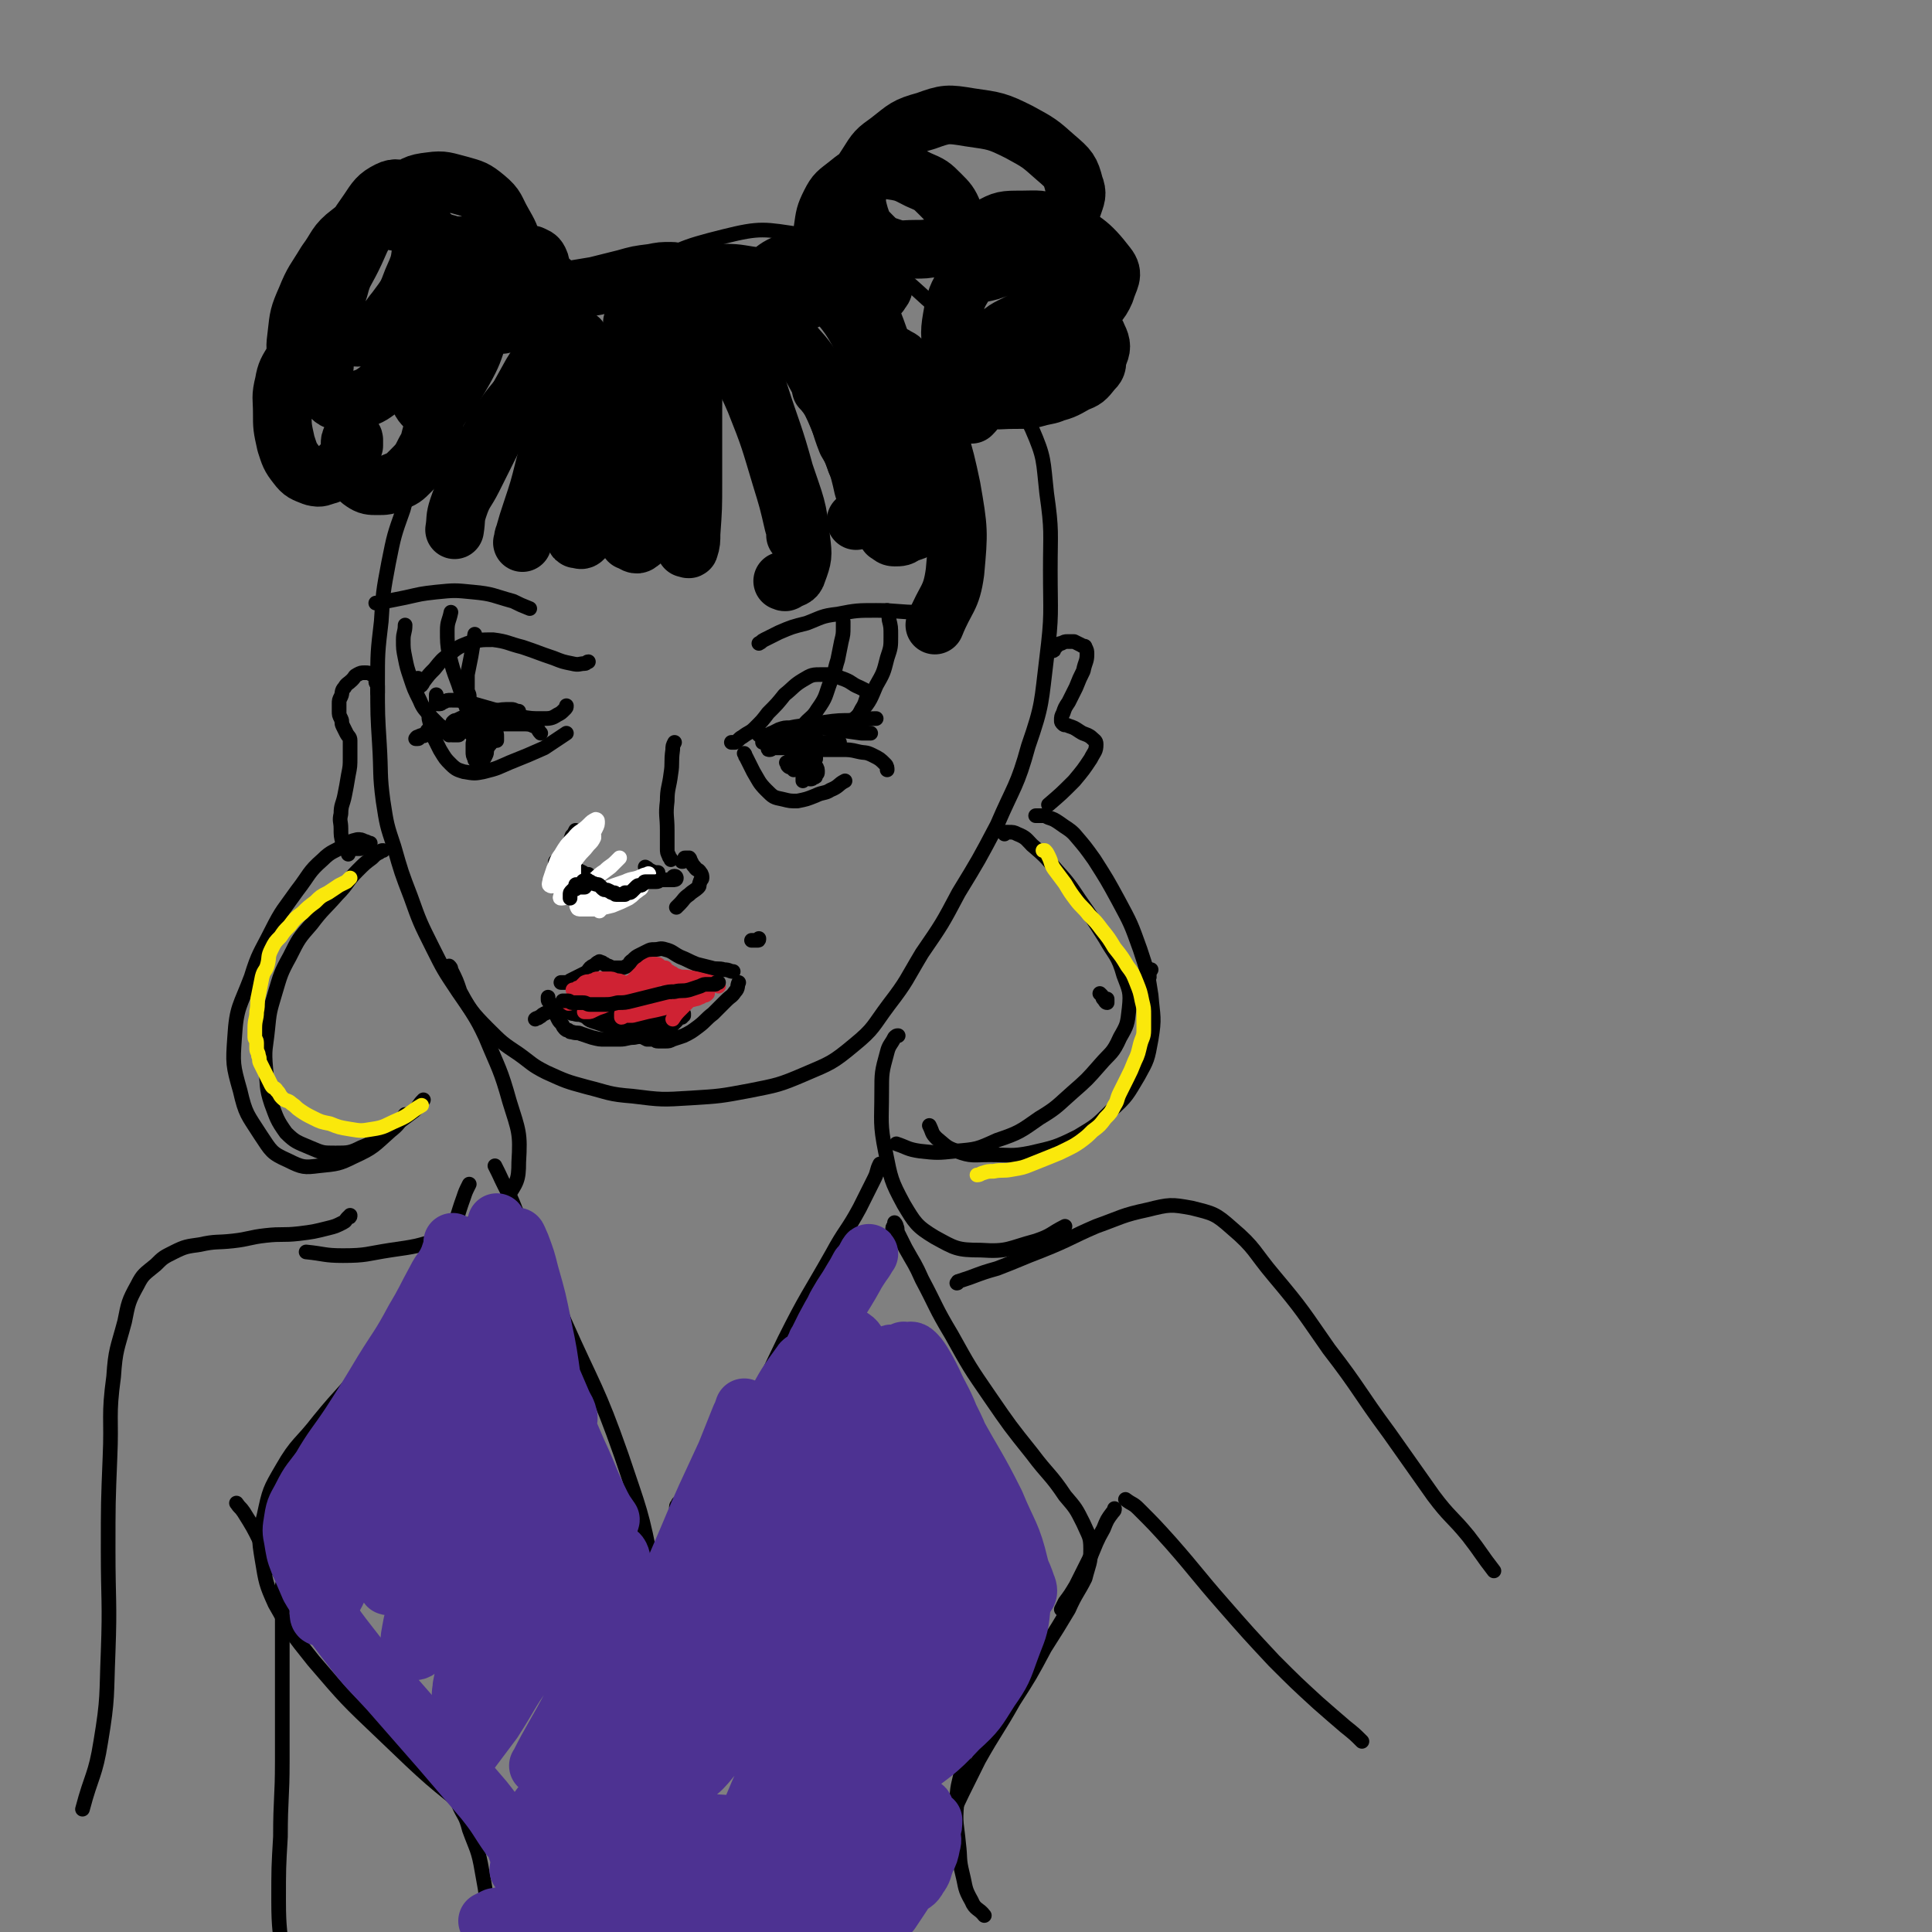 <svg viewBox='0 0 1054 1054' version='1.1' xmlns='http://www.w3.org/2000/svg' xmlns:xlink='http://www.w3.org/1999/xlink'><rect x="0" y="0" width="1054" height="1054" fill="#808080" stroke="none"/><g fill='none' stroke='rgb(0,0,0)' stroke-width='8' stroke-linecap='round' stroke-linejoin='round'><path d='M600,542c0,0 0,0 0,0 1,1 1,1 1,1 1,1 0,1 1,2 1,1 1,2 2,2 0,0 0,-1 0,-1 0,-1 0,-1 0,-1 '/><path d='M627,533c0,0 0,0 0,0 -1,0 -1,0 -1,0 -1,0 -1,1 -1,1 0,0 0,-1 1,-1 1,-1 1,0 1,-1 0,-1 0,-1 0,-1 0,-1 0,-1 0,-2 0,0 0,0 0,0 0,-1 -1,0 -1,0 0,0 1,0 2,0 '/><path d='M305,174c0,0 0,0 0,0 -1,0 -1,0 -2,0 -4,0 -4,0 -7,1 -8,3 -8,2 -15,6 -7,5 -7,5 -13,11 -7,7 -7,7 -13,14 -7,9 -7,9 -12,18 -7,13 -8,12 -13,25 -6,14 -6,14 -10,29 -5,14 -5,14 -8,29 -3,16 -3,16 -4,32 -2,17 -2,17 -2,34 0,17 0,17 1,33 1,16 0,16 2,31 2,13 2,13 6,25 4,14 4,14 9,27 5,14 5,14 12,28 6,12 6,12 14,24 7,10 7,11 16,20 8,8 8,8 17,14 7,5 7,6 15,10 11,5 11,5 22,8 12,3 12,4 25,5 16,2 16,2 32,1 16,-1 16,-1 32,-4 15,-3 16,-3 30,-9 14,-6 15,-6 27,-16 11,-9 10,-10 19,-22 10,-13 9,-13 18,-28 11,-16 11,-16 20,-33 11,-18 11,-18 21,-37 9,-21 11,-21 17,-43 8,-23 7,-24 10,-48 3,-24 2,-24 2,-48 0,-21 1,-21 -2,-42 -2,-18 -1,-19 -8,-35 -8,-17 -9,-17 -21,-32 -14,-18 -14,-19 -31,-34 -17,-15 -16,-16 -36,-27 -17,-9 -18,-10 -38,-13 -20,-3 -22,-4 -42,1 -24,6 -25,7 -47,20 -29,17 -30,17 -54,40 -22,22 -24,22 -40,49 -12,22 -8,25 -15,49 '/><path d='M245,527c0,0 0,0 0,0 1,1 1,1 1,2 3,6 3,6 5,12 7,13 8,12 14,25 7,17 8,17 13,35 5,16 6,17 5,33 0,10 -1,11 -7,20 -6,7 -7,6 -15,11 -10,6 -10,7 -21,11 -13,4 -13,4 -27,6 -13,2 -13,3 -26,3 -10,0 -10,-1 -20,-2 '/><path d='M490,565c0,0 0,0 0,0 -1,0 -1,0 -2,1 -2,4 -3,4 -4,8 -3,11 -3,11 -3,22 0,16 -1,17 2,32 3,15 3,16 10,29 6,10 7,12 17,18 11,6 12,7 25,7 15,1 15,-1 30,-5 9,-3 8,-4 16,-8 '/><path d='M228,370c0,0 0,0 0,0 0,1 -1,0 -1,1 0,1 0,1 0,2 0,1 0,1 0,2 0,0 1,0 1,0 2,-1 2,-1 3,-3 3,-4 3,-4 6,-7 4,-5 4,-5 8,-8 5,-4 5,-4 10,-6 7,-2 7,-2 14,-2 8,1 8,2 16,4 9,3 8,3 17,6 5,2 5,2 10,3 4,1 4,0 7,0 1,0 1,-1 2,-1 '/><path d='M238,379c0,0 0,0 0,0 0,1 0,1 0,2 0,1 0,1 0,2 0,1 0,1 1,1 0,0 1,0 1,0 1,0 1,-1 2,-1 2,-1 2,-1 4,-1 5,0 5,0 9,1 7,2 7,2 14,4 8,2 8,3 15,4 6,1 6,1 12,1 4,0 5,0 8,-2 2,-1 2,-1 4,-3 1,-1 1,-1 1,-2 '/><path d='M234,389c0,0 0,0 0,0 0,2 0,2 0,3 1,4 1,4 2,9 2,4 2,4 4,8 3,5 3,5 6,8 3,3 4,3 7,4 6,1 6,1 11,0 8,-2 7,-2 14,-5 10,-4 10,-4 19,-8 6,-4 6,-4 12,-8 '/><path d='M266,401c0,0 0,0 0,0 1,1 1,0 1,1 1,1 0,2 1,2 1,1 1,0 2,0 1,0 1,0 1,0 0,-1 0,-1 0,-2 0,-2 0,-2 -1,-3 0,-1 0,-1 -1,-2 -1,-1 -1,-2 -3,-2 -1,0 -1,0 -2,1 -2,3 -1,3 -2,6 -1,4 0,4 -1,7 0,2 -1,2 -1,4 '/><path d='M245,401c0,0 0,0 0,0 0,-1 0,-1 0,-1 -1,-1 -1,-1 -2,-2 -2,-2 -2,-1 -4,-3 -2,-2 -2,-2 -4,-4 -3,-4 -4,-4 -6,-9 -3,-6 -3,-6 -5,-12 -2,-6 -2,-6 -3,-11 -1,-5 -1,-5 -1,-10 0,-4 1,-4 1,-8 '/><path d='M258,392c0,0 0,0 0,0 0,-1 0,-1 -1,-2 -1,-2 -2,-2 -3,-5 -2,-6 -2,-6 -4,-12 -3,-8 -3,-8 -5,-16 -1,-6 -1,-7 -1,-13 0,-5 1,-5 2,-10 '/><path d='M256,382c0,0 0,0 0,0 0,-1 0,-1 0,-2 0,-2 -1,-2 -1,-4 0,-4 0,-4 0,-8 1,-5 1,-5 2,-10 1,-6 1,-6 2,-12 '/><path d='M399,405c0,0 0,0 0,0 1,0 1,0 2,0 2,-1 2,-2 4,-3 4,-3 4,-2 7,-5 4,-4 4,-4 7,-8 5,-5 5,-5 9,-10 5,-4 5,-5 10,-8 5,-3 5,-3 11,-3 5,0 5,0 10,2 6,2 5,3 10,5 2,1 2,1 4,2 '/><path d='M414,401c0,0 0,0 0,0 1,0 1,0 2,0 1,0 1,0 2,0 1,0 1,0 1,0 1,0 1,-1 2,-1 2,-1 2,-1 4,-2 3,-1 3,-1 6,-1 5,-1 5,-1 10,-1 7,0 7,1 14,2 8,1 8,1 15,2 3,0 3,0 5,0 '/><path d='M406,411c0,0 0,0 0,0 1,1 0,1 1,2 2,4 2,4 4,8 3,5 3,6 7,10 4,4 4,4 9,5 4,1 4,1 8,1 5,-1 5,-1 10,-3 4,-2 5,-1 8,-3 5,-2 4,-3 8,-5 '/><path d='M442,396c0,0 0,0 0,0 0,1 0,1 0,2 0,2 1,2 1,3 0,3 0,3 0,6 0,3 0,3 1,5 0,1 1,2 1,2 0,0 0,-1 0,-3 0,-1 0,-1 0,-3 0,-3 0,-3 0,-5 0,-2 0,-3 -1,-3 -1,0 -2,0 -2,1 -1,2 -1,2 -1,4 -1,4 -1,4 -2,8 -1,4 -1,4 -1,8 0,3 0,5 0,5 0,0 0,-2 1,-4 1,-4 1,-4 2,-7 '/><path d='M430,402c0,0 0,0 0,0 2,-1 2,0 3,-1 3,-2 3,-2 5,-5 4,-5 5,-4 8,-9 5,-7 4,-7 7,-15 3,-6 2,-6 4,-12 1,-5 1,-5 2,-10 1,-4 1,-4 1,-8 0,-2 0,-2 0,-3 '/><path d='M457,398c0,0 0,0 0,0 1,0 0,-1 1,-1 2,-1 2,-1 4,-2 4,-3 5,-3 8,-7 5,-6 5,-7 8,-14 4,-7 4,-7 6,-15 2,-6 2,-6 2,-12 0,-5 0,-5 -1,-9 0,-3 -1,-3 -1,-5 '/><path d='M464,395c0,0 0,0 0,0 1,0 1,0 1,-1 3,-3 3,-3 5,-7 2,-3 2,-4 3,-7 '/><path d='M205,329c0,0 0,0 0,0 1,0 1,0 2,0 2,0 2,-1 4,-1 5,-1 5,-1 10,-2 9,-2 8,-2 17,-3 10,-1 10,-1 20,0 11,1 11,2 22,5 4,2 4,2 9,4 '/><path d='M414,351c0,0 0,0 0,0 2,-1 1,-1 3,-2 4,-2 4,-2 8,-4 7,-3 7,-3 15,-5 8,-3 8,-4 17,-5 10,-2 11,-2 21,-2 12,0 12,1 24,1 '/><path d='M257,395c0,0 0,0 0,0 0,1 0,1 0,1 0,1 0,1 0,2 0,1 0,1 0,2 0,1 1,1 1,2 1,1 0,1 1,2 0,0 1,0 1,0 1,0 1,1 1,1 0,0 0,-1 0,-1 0,-1 0,-1 0,-1 0,-1 0,-1 0,-1 0,0 -1,0 -1,0 -1,0 -1,1 -1,1 -1,2 -1,2 -1,3 0,2 0,2 0,4 0,2 0,2 1,4 0,1 0,1 1,1 1,1 1,2 2,2 0,0 0,-1 1,-2 1,-1 1,-1 2,-3 1,-2 0,-2 1,-4 1,-2 1,-1 2,-3 0,-1 0,-1 0,-2 0,-1 -1,-1 -1,-1 -1,0 -1,0 -1,-1 -1,0 0,-1 -1,-1 -1,-1 -1,-1 -2,-1 -1,0 -2,0 -3,0 -2,0 -2,0 -3,0 -2,0 -2,0 -3,0 -2,0 -2,0 -3,1 -1,0 0,1 -1,1 -1,0 -1,0 -2,0 -1,0 -1,0 -1,0 0,0 0,-1 0,-1 0,-1 0,-1 1,-1 1,-1 2,-1 3,-1 2,-1 2,-1 5,-1 4,-1 4,-1 8,-1 6,-1 6,-1 11,-1 5,0 5,0 10,0 3,0 4,0 6,1 3,1 2,2 4,4 '/><path d='M429,416c0,0 0,0 0,0 1,1 0,1 1,2 1,1 1,0 2,1 1,0 1,1 1,1 1,0 0,-1 1,-1 1,-1 1,0 2,-1 2,-1 2,-1 3,-3 1,-2 1,-2 2,-3 1,-2 1,-2 1,-3 0,-1 0,-2 0,-2 0,0 -1,0 -1,1 -1,1 -1,1 -1,2 -1,2 0,2 -1,3 0,1 -1,0 -1,1 0,1 0,2 0,2 0,0 0,-1 0,-2 '/><path d='M416,405c0,0 0,0 0,0 1,0 1,-1 2,-1 3,-1 3,-1 6,-2 6,-2 6,-2 11,-4 7,-2 7,-3 15,-4 7,-1 8,-1 16,-1 6,0 6,-1 12,-1 '/><path d='M306,536c0,0 0,0 0,0 1,0 1,0 2,0 2,0 2,0 3,-1 2,-1 2,-1 4,-2 2,-1 2,-1 4,-2 2,-1 2,-2 3,-3 1,-1 2,-1 3,-2 1,-1 1,-1 2,-1 0,-1 0,0 1,0 1,0 1,1 2,1 1,1 1,1 2,1 2,1 2,1 3,1 2,0 2,0 3,0 2,0 2,0 4,-1 2,-1 1,-2 3,-3 2,-2 2,-2 4,-3 2,-1 2,-1 4,-2 2,-1 2,-1 4,-1 3,0 3,-1 6,0 4,1 4,2 8,4 5,2 4,2 9,4 4,1 4,1 8,2 3,1 4,0 7,1 3,0 3,1 5,1 0,0 0,0 0,0 '/><path d='M292,556c0,0 0,0 0,0 1,-1 1,0 2,-1 2,-1 1,-1 3,-2 2,-1 3,-1 5,-1 5,0 5,0 10,0 8,1 8,2 15,2 9,1 9,1 18,0 7,-1 7,-2 14,-4 7,-2 7,-2 12,-5 5,-2 4,-3 8,-5 '/><path d='M310,546c0,0 0,0 0,0 0,1 0,1 -1,1 -1,1 -1,1 -1,1 -1,1 -1,1 -1,1 -1,1 -1,0 -1,1 -1,1 -1,1 -1,1 0,1 1,1 2,1 1,0 1,0 2,0 2,0 2,1 4,1 3,1 3,0 5,1 3,1 2,2 5,3 3,1 3,1 6,2 4,1 4,1 7,2 4,1 4,1 7,2 3,1 3,1 6,2 2,1 2,1 4,2 1,0 2,0 3,0 2,0 1,1 3,1 2,0 2,0 4,0 2,0 2,0 4,-1 3,-1 3,-1 6,-2 4,-2 4,-2 8,-5 4,-3 4,-4 8,-7 4,-4 4,-4 7,-7 3,-3 3,-2 5,-5 2,-2 1,-3 2,-5 '/><path d='M299,544c0,0 0,0 0,0 0,1 0,1 0,1 0,1 0,1 1,2 1,2 1,1 2,3 1,2 1,3 2,5 1,2 1,2 2,3 1,1 1,2 2,3 1,1 1,1 2,1 1,1 1,1 2,1 3,1 3,0 5,1 3,1 3,1 6,2 4,1 4,1 7,1 4,0 4,0 8,0 4,0 4,-1 8,-1 4,-1 4,0 8,-1 3,-1 3,-1 6,-2 3,-1 3,-1 5,-2 1,-1 1,-1 2,-2 1,-1 1,-1 2,-2 1,-1 0,-1 1,-2 0,0 1,0 2,0 0,0 0,-1 0,-1 0,0 1,0 1,0 0,0 0,-1 0,-1 '/><path d='M307,552c0,0 0,0 0,0 0,0 -1,0 -1,0 -1,-1 -2,-1 -1,-1 0,-1 1,0 2,0 3,1 3,0 5,1 5,1 5,2 10,3 7,2 7,2 14,3 7,1 7,1 14,0 7,-1 6,-2 12,-4 4,-2 5,-2 8,-4 2,-1 2,-2 4,-3 '/><path d='M303,470c0,0 0,0 0,0 1,0 1,0 1,0 1,0 1,0 2,1 2,1 2,1 4,2 2,1 2,0 4,1 2,1 2,1 4,2 1,1 2,1 3,1 '/><path d='M368,405c0,0 0,0 0,0 -1,2 -1,2 -1,4 -1,7 0,7 -1,13 -1,8 -2,8 -2,15 -1,8 0,8 0,16 0,5 0,5 0,10 0,2 0,2 1,4 0,1 1,1 1,2 '/><path d='M306,484c0,0 0,0 0,0 1,0 1,0 1,0 1,0 1,0 1,-1 1,0 0,-1 1,-1 1,0 1,1 2,1 2,1 2,0 4,1 3,1 3,1 5,2 4,1 4,1 7,1 3,1 3,1 6,1 3,0 3,-1 5,-2 2,-1 2,0 3,-1 2,-1 2,-1 3,-2 '/><path d='M314,453c0,0 0,0 0,0 -1,2 -1,2 -2,3 -1,3 -1,3 -2,6 -1,4 -1,4 -2,8 -1,4 -1,4 -1,7 0,3 0,4 1,6 2,3 3,3 5,5 '/></g>
<g fill='none' stroke='rgb(207,34,51)' stroke-width='8' stroke-linecap='round' stroke-linejoin='round'><path d='M322,545c0,0 0,0 0,0 1,1 0,1 1,1 2,0 2,-1 4,-1 1,0 1,0 2,0 2,0 2,0 4,0 2,0 2,0 3,0 1,0 1,0 2,0 1,0 1,0 1,0 0,0 0,1 -1,1 -2,1 -2,0 -4,1 -3,1 -3,1 -5,2 -3,1 -3,1 -5,2 -2,1 -2,1 -3,1 -1,0 -1,0 -1,0 -1,0 -2,0 -1,0 0,-1 0,-1 1,-2 1,-1 2,0 3,-1 2,-1 1,-1 3,-2 2,-1 2,-1 4,-2 2,-1 2,-1 3,-1 1,0 1,0 1,0 1,0 2,0 2,0 -1,0 -1,-1 -2,-1 -2,0 -2,1 -3,1 -2,1 -2,1 -5,1 -2,0 -2,0 -4,0 -1,0 -1,1 -2,1 0,0 -1,0 -1,0 0,0 0,-1 1,-1 1,-1 2,-1 3,-1 3,-1 3,-1 6,-2 4,-1 4,-1 8,-3 3,-1 3,-2 6,-3 1,0 3,0 3,0 0,1 -2,1 -4,2 -3,1 -3,1 -6,2 -4,1 -4,1 -8,2 -4,1 -4,1 -7,2 -2,1 -2,1 -4,1 -2,0 -2,0 -3,0 -1,0 -1,1 -2,1 0,0 -1,0 -1,0 -1,0 -2,1 -1,1 0,1 1,0 2,0 1,0 1,0 2,-1 2,-1 2,-1 3,-2 2,-1 2,-1 3,-2 2,-1 1,-2 3,-3 1,-1 2,-1 3,-1 2,-1 1,-1 3,-1 1,0 2,0 3,0 3,1 3,1 5,2 3,1 3,2 6,3 2,1 2,1 4,2 2,1 1,1 3,2 1,1 1,1 2,1 1,0 2,0 1,0 0,0 -1,0 -3,0 -3,0 -3,-1 -6,-1 -3,0 -3,-1 -7,-1 -4,-1 -4,0 -8,-1 -3,0 -3,0 -5,-1 -2,0 -2,0 -4,-1 -2,0 -2,-1 -3,-1 -1,0 -1,0 -1,0 -1,0 -1,-1 -2,-1 0,0 0,0 -1,0 0,0 -1,0 0,0 0,0 1,0 2,-1 1,0 1,0 2,-1 1,-1 1,-1 2,-2 2,-1 2,0 4,-1 2,0 1,-1 3,-1 1,0 1,0 3,0 1,0 1,0 3,0 2,0 2,0 4,1 2,0 2,0 4,1 2,1 2,1 4,2 3,1 3,1 5,2 2,1 2,2 4,3 2,1 2,1 4,2 2,1 2,1 3,1 1,0 1,0 2,0 0,0 0,1 0,1 0,1 0,1 -1,1 -2,1 -2,0 -4,1 -3,1 -3,1 -6,2 -3,1 -3,1 -6,1 -2,0 -2,0 -4,0 -1,0 -1,0 -2,1 0,1 0,1 0,2 1,0 1,-1 2,-1 2,0 2,0 4,0 4,-1 4,-1 8,-2 5,-1 5,-1 9,-2 4,-1 4,0 7,-2 3,-1 3,-2 6,-4 2,-2 3,-1 5,-3 1,-1 1,-1 2,-2 1,-1 1,-1 1,-1 0,-1 -1,-1 -2,-1 -2,-1 -2,0 -4,-1 -2,0 -2,-1 -4,-1 -2,0 -2,0 -4,0 -1,0 -1,0 -3,0 -1,0 -1,0 -2,0 0,0 0,-1 0,-1 1,-1 1,-1 2,-1 2,0 2,0 5,0 4,0 4,0 9,1 4,1 4,1 8,2 2,1 2,1 4,2 '/><path d='M354,545c0,0 0,0 0,0 0,0 -1,0 -1,0 0,0 0,-1 0,-1 0,-1 0,-1 0,-1 0,-1 1,0 1,-1 0,0 0,-1 0,-1 0,0 -1,0 -1,0 -1,0 -1,0 -2,0 -1,0 -1,0 -2,1 -2,1 -1,2 -3,3 -1,1 -2,0 -3,1 -1,0 -2,1 -1,2 0,0 1,0 1,-1 2,-1 2,-2 3,-3 2,-2 2,-2 4,-4 2,-2 3,-1 5,-3 3,-2 2,-2 5,-4 1,-1 1,-1 3,-2 1,-1 1,-1 2,-1 1,0 0,1 1,1 0,0 1,0 1,0 1,1 0,1 1,2 1,1 1,1 2,2 1,1 0,2 1,3 0,1 0,0 1,1 0,1 1,0 1,1 0,1 0,1 0,2 0,0 1,-1 1,-1 0,0 0,0 -1,-1 -1,-1 -1,-1 -2,-2 -1,-1 -1,-1 -2,-1 -1,-1 -1,0 -2,-1 -1,0 0,-1 -1,-1 -1,0 -1,0 -2,0 -1,0 -1,-1 -1,-1 -1,-1 -1,-1 -1,-1 0,0 0,-1 0,-1 0,-1 1,0 1,-1 0,-1 0,-1 0,-2 0,-1 0,-1 0,-1 0,0 -1,0 -1,0 -1,0 -1,1 -2,1 -2,1 -2,0 -4,1 -3,1 -3,1 -5,3 -2,2 -2,2 -4,4 -2,2 -2,2 -3,3 -1,1 -1,2 -2,2 0,0 0,-1 0,-1 0,-1 1,-1 1,-2 1,-2 1,-2 2,-4 2,-2 2,-2 4,-4 2,-2 1,-2 3,-3 1,-1 1,-1 3,-2 1,0 1,0 2,0 2,0 2,0 3,1 2,1 1,1 3,2 1,1 1,1 3,2 2,1 3,1 5,2 3,1 2,2 5,3 2,1 2,1 4,2 2,1 2,1 3,2 1,0 0,1 1,1 1,0 1,0 2,0 0,0 0,0 0,1 0,0 0,0 0,0 -1,1 -1,1 -2,1 -1,0 -1,1 -2,1 -2,1 -2,1 -3,1 -2,1 -2,0 -3,1 -2,2 -2,2 -4,4 -3,3 -3,3 -5,6 '/></g>
<g fill='none' stroke='rgb(0,0,0)' stroke-width='8' stroke-linecap='round' stroke-linejoin='round'><path d='M307,546c0,0 0,0 0,0 1,0 1,0 1,0 1,0 1,0 2,0 1,0 1,1 2,1 2,0 2,0 3,0 2,0 2,0 3,0 2,0 2,1 4,1 4,0 4,0 7,0 4,0 4,0 8,-1 4,0 4,0 8,-1 4,-1 4,-1 8,-2 4,-1 4,-1 8,-2 4,-1 4,-1 7,-1 4,-1 4,0 8,-1 3,-1 3,-1 6,-2 2,-1 2,-1 4,-1 1,0 1,0 2,0 1,0 1,0 2,0 1,0 0,-1 1,-1 0,0 1,0 1,0 '/><path d='M414,512c0,0 0,0 0,0 0,1 0,1 -1,1 0,0 -1,0 -1,0 -1,0 -1,0 -1,0 -1,0 -1,0 -1,0 '/><path d='M234,398c0,0 0,0 0,0 0,1 -1,0 -1,1 -1,1 0,1 -1,2 -1,1 -2,0 -3,1 -1,0 0,1 -1,1 -1,0 -2,0 -1,0 0,0 0,-1 1,-1 2,-1 2,-1 4,-1 3,-1 3,0 6,-1 5,-1 5,-1 9,-2 4,-1 4,-1 7,-1 3,0 3,0 6,0 2,0 2,0 4,0 2,0 2,1 3,1 0,0 0,0 -1,0 -1,0 -1,0 -1,0 -2,0 -2,-1 -3,-1 -3,0 -3,0 -5,0 -2,0 -2,-1 -4,-1 -2,0 -2,0 -4,0 -1,0 -1,0 -2,-1 0,0 0,-1 0,-1 1,-1 1,-1 2,-1 4,-2 4,-2 8,-3 6,-1 6,-1 12,-2 5,-1 5,-1 10,-1 2,0 2,1 4,1 '/></g>
<g fill='none' stroke='rgb(0,0,0)' stroke-width='32' stroke-linecap='round' stroke-linejoin='round'><path d='M309,179c0,0 0,0 0,0 -1,1 -1,0 -2,1 -4,4 -3,4 -7,9 -5,7 -5,7 -10,15 -5,9 -5,9 -10,18 -6,9 -7,9 -12,19 -5,10 -5,10 -10,20 -4,8 -5,7 -8,16 -2,6 -1,6 -2,12 '/><path d='M316,188c0,0 0,0 0,0 0,2 0,2 -1,4 -1,5 -1,5 -3,10 -3,12 -4,12 -7,23 -4,15 -4,15 -8,30 -3,12 -3,12 -7,24 -2,6 -2,6 -4,13 -1,2 0,2 -1,4 '/><path d='M357,174c0,0 0,0 0,0 0,2 0,2 0,3 0,9 1,9 1,17 0,18 0,18 -1,36 -1,19 -1,19 -3,37 -1,9 -1,9 -3,18 0,4 0,4 -1,7 0,1 0,0 -1,1 '/><path d='M398,177c0,0 0,0 0,0 1,1 1,1 1,1 3,4 3,4 4,9 6,13 6,13 11,27 7,22 8,22 14,44 6,18 7,18 9,37 1,8 1,9 -2,17 -1,4 -3,3 -6,5 -1,1 -1,0 -2,0 '/><path d='M427,183c0,0 0,0 0,0 3,2 3,2 6,5 8,9 8,9 14,20 9,15 8,15 15,31 5,13 6,13 9,27 2,6 2,6 1,12 0,3 -1,2 -3,4 -1,1 -1,1 -2,2 '/><path d='M379,180c0,0 0,0 0,0 0,1 0,1 0,2 0,6 0,6 0,12 0,14 -1,14 -1,29 0,20 0,20 0,40 0,14 0,14 -1,28 0,4 0,5 -1,8 0,1 -1,0 -2,0 '/><path d='M345,176c0,0 0,0 0,0 0,1 0,1 0,1 0,5 1,5 1,9 1,14 1,14 2,28 2,22 2,22 3,45 1,15 1,15 0,30 0,4 0,6 -2,7 -2,2 -3,0 -6,-1 '/><path d='M316,185c0,0 0,0 0,0 0,1 0,1 0,1 1,5 1,5 2,9 2,15 3,15 4,30 2,21 1,21 1,41 0,12 0,12 -2,23 -1,3 -1,3 -3,5 -1,1 -2,0 -3,0 -1,0 -1,0 -1,-1 '/><path d='M392,179c0,0 0,0 0,0 1,1 1,1 1,3 3,4 3,4 5,8 7,15 8,15 14,29 8,20 8,21 14,41 4,13 4,13 7,26 1,3 1,3 1,6 '/><path d='M448,212c0,0 0,0 0,0 1,1 1,1 1,1 3,4 3,3 5,7 5,10 4,11 8,21 3,5 3,5 5,11 '/><path d='M469,160c0,0 0,0 0,0 1,2 1,2 2,4 4,8 4,8 7,16 5,14 5,14 10,28 4,14 5,14 8,29 2,9 3,9 3,19 0,4 0,4 -2,8 -1,2 -2,1 -4,3 0,0 0,0 0,0 '/><path d='M421,160c0,0 0,0 0,0 1,-1 1,0 1,-1 1,-2 0,-3 1,-5 1,-3 1,-5 4,-6 4,-2 5,-3 9,-1 8,4 9,4 15,11 13,15 13,15 22,32 11,19 11,19 18,39 5,12 6,12 6,25 0,6 -1,6 -4,11 -1,2 -2,1 -4,2 '/><path d='M270,175c0,0 0,0 0,0 0,0 0,-1 0,-1 0,0 1,0 1,0 1,1 1,1 2,2 0,0 0,1 1,1 1,0 1,-1 2,-2 2,-3 3,-3 4,-6 2,-4 2,-4 2,-9 1,-5 0,-5 0,-11 -1,-7 0,-7 -2,-14 -2,-7 -2,-7 -6,-14 -4,-7 -3,-8 -9,-13 -6,-5 -7,-5 -14,-7 -8,-2 -9,-3 -16,-2 -9,1 -9,2 -16,7 -9,6 -10,7 -16,15 -7,9 -6,10 -11,20 -4,8 -5,8 -7,16 -2,6 -2,6 -1,12 1,6 1,7 4,11 2,3 4,4 7,4 5,0 6,0 10,-3 7,-5 6,-6 11,-12 6,-8 6,-8 9,-16 4,-9 4,-9 5,-18 1,-10 1,-11 -1,-20 -2,-5 -2,-7 -7,-10 -4,-2 -6,-3 -10,-1 -6,3 -7,5 -11,11 -7,10 -7,10 -12,21 -6,14 -7,14 -11,29 -3,13 -3,14 -3,28 0,10 0,10 3,19 2,4 3,6 7,7 5,2 6,1 11,-1 7,-2 7,-3 13,-7 8,-6 9,-6 15,-14 7,-8 7,-9 11,-18 3,-6 3,-7 4,-13 1,-3 1,-5 0,-5 -1,0 -2,1 -3,3 -3,5 -3,5 -5,11 -3,10 -3,10 -4,20 -1,9 -1,9 1,18 1,5 1,6 4,9 1,2 3,2 5,1 4,-2 4,-3 7,-7 5,-7 5,-7 9,-14 5,-9 5,-10 8,-19 3,-10 4,-10 5,-20 1,-8 1,-8 -1,-16 -1,-5 -2,-5 -6,-9 -2,-2 -2,-2 -5,-3 -2,-1 -2,-1 -5,-1 -2,0 -2,0 -5,-1 -4,-1 -4,-1 -7,-3 -5,-2 -4,-3 -9,-5 -5,-2 -5,-3 -11,-4 -6,-1 -6,-1 -12,0 -7,2 -8,1 -14,6 -8,6 -7,8 -13,16 -6,10 -7,10 -11,20 -4,9 -4,10 -5,19 -1,8 -1,8 1,15 1,4 1,4 4,7 2,2 2,2 5,2 2,0 2,-1 3,-2 2,-3 2,-3 2,-6 0,-3 0,-4 -1,-7 -1,-2 -1,-3 -3,-3 -3,0 -4,0 -7,2 -4,2 -4,3 -6,7 -3,5 -4,6 -5,12 -2,8 -1,8 -1,16 0,8 0,8 2,17 2,6 2,7 6,12 3,4 4,4 9,6 4,1 4,0 8,-1 4,-2 4,-2 7,-5 3,-3 3,-3 5,-6 1,-2 1,-2 2,-5 0,-1 0,-2 0,-3 0,-1 -1,-1 -1,-1 -1,1 -1,2 -1,3 0,3 0,4 0,7 1,4 0,4 2,8 2,3 2,4 5,6 3,2 4,2 8,2 4,0 5,0 9,-2 5,-2 5,-2 9,-6 5,-5 5,-5 8,-11 3,-5 2,-5 4,-11 1,-4 1,-4 1,-8 0,-1 0,-2 0,-3 0,0 -2,0 -1,0 0,0 1,1 2,0 2,-1 2,-1 3,-3 2,-2 2,-2 4,-5 2,-3 2,-3 3,-6 1,-4 2,-4 2,-9 1,-5 0,-5 0,-10 -1,-6 -1,-6 -2,-11 -1,-6 -1,-6 -1,-11 0,-5 0,-5 1,-9 1,-4 1,-4 3,-7 3,-4 3,-4 7,-6 5,-3 5,-3 10,-5 6,-2 6,-2 12,-3 5,-1 5,-1 10,0 2,1 3,1 4,3 1,2 1,3 0,4 -1,2 -2,2 -5,3 -4,2 -4,2 -8,3 -3,1 -3,1 -7,2 -2,0 -2,1 -4,0 -1,0 -1,-1 -1,-2 0,-1 1,-2 2,-3 2,-1 2,-2 5,-2 4,-1 4,0 8,0 4,0 4,1 8,2 3,1 3,1 6,3 2,1 2,1 4,3 1,1 1,1 1,2 0,1 0,1 0,2 0,0 0,0 1,0 1,0 1,0 2,0 4,0 4,0 7,-1 6,-1 6,-1 12,-2 8,-2 8,-2 16,-4 7,-2 7,-2 15,-3 5,-1 5,-1 10,-1 3,0 3,1 7,1 1,0 1,0 2,0 0,0 -1,1 -2,1 -1,1 -2,0 -3,1 -2,1 -1,1 -3,2 -1,1 -2,1 -2,1 0,0 1,0 1,0 2,-1 2,-1 4,-2 4,-1 4,-1 9,-2 8,-1 8,-1 16,-1 9,0 9,1 19,2 8,1 8,1 16,3 5,1 5,2 10,4 2,1 3,1 3,2 0,1 0,2 -2,3 -2,2 -3,1 -6,2 -5,1 -5,2 -9,2 -5,0 -5,0 -9,-1 -2,-1 -3,-1 -4,-3 -1,-2 -1,-3 0,-6 2,-4 2,-4 6,-7 5,-4 6,-5 12,-7 8,-3 8,-2 17,-3 7,0 8,0 15,1 6,1 6,1 11,4 4,2 4,2 6,5 2,3 2,3 2,6 0,2 -1,2 -2,4 -2,2 -2,3 -4,4 -3,2 -3,2 -7,2 -3,0 -3,1 -6,0 -3,-1 -4,-1 -6,-3 -3,-3 -3,-3 -5,-7 -3,-7 -3,-7 -4,-14 -1,-8 0,-8 1,-17 1,-7 1,-8 4,-14 3,-6 4,-6 9,-10 5,-4 6,-5 12,-7 6,-2 7,-2 13,-1 7,1 8,2 14,5 7,3 7,3 12,8 4,4 5,5 7,10 2,4 2,5 1,9 -1,3 -1,4 -3,6 -3,3 -4,3 -8,4 -5,1 -6,1 -11,1 -7,0 -7,1 -13,-1 -6,-2 -6,-2 -10,-6 -5,-5 -5,-5 -7,-11 -2,-7 -2,-8 -1,-15 1,-7 1,-7 5,-13 5,-8 5,-8 12,-13 9,-7 9,-8 20,-11 11,-4 12,-4 24,-2 14,2 15,2 27,8 11,6 11,6 20,14 7,6 8,7 10,15 2,5 1,6 -1,12 -3,8 -3,9 -8,15 -7,7 -7,6 -15,11 -8,5 -8,4 -17,7 -5,2 -5,2 -10,3 -3,0 -4,1 -6,-1 -2,-1 -2,-3 -2,-5 1,-5 1,-5 4,-9 4,-6 4,-7 9,-10 7,-4 8,-4 17,-4 9,0 11,-1 19,3 15,8 18,9 28,22 4,5 1,7 -1,14 -3,7 -5,7 -10,13 -7,8 -8,8 -16,15 -8,6 -8,7 -17,11 -7,3 -7,3 -14,4 -3,1 -4,1 -6,0 -2,-2 -2,-3 -2,-6 1,-5 1,-5 4,-9 4,-5 4,-6 10,-9 6,-3 6,-3 13,-5 6,-1 7,-2 13,-1 7,1 7,1 13,4 5,3 6,3 8,8 2,4 2,6 0,10 -2,6 -3,6 -8,10 -5,5 -6,5 -12,8 -5,3 -5,3 -10,4 -5,1 -5,2 -9,1 -3,-1 -4,-1 -5,-4 -2,-4 -2,-6 -1,-10 2,-6 3,-6 7,-10 5,-5 5,-5 11,-7 6,-2 7,-3 12,-2 5,0 6,1 9,4 4,3 4,3 5,7 1,4 0,5 -2,7 -4,5 -4,5 -9,7 -7,4 -7,4 -15,6 -10,3 -10,3 -20,3 -7,0 -7,1 -14,-1 -7,-2 -8,-2 -12,-7 -5,-7 -5,-8 -6,-17 -2,-11 -2,-12 0,-23 2,-9 3,-10 8,-18 4,-6 5,-7 11,-10 6,-3 7,-3 13,-2 8,1 9,2 15,6 8,5 8,5 13,12 5,7 6,7 8,15 2,7 1,8 -1,14 -2,6 -3,7 -8,11 -6,5 -6,5 -13,8 -7,3 -8,2 -15,5 -8,4 -8,4 -15,9 -4,3 -3,3 -6,6 '/><path d='M470,194c0,0 0,0 0,0 2,3 2,3 3,6 5,9 6,9 9,18 7,15 6,15 12,31 4,11 4,11 7,23 2,6 3,7 3,13 0,2 -1,3 -4,4 -4,2 -4,1 -8,1 -2,0 -2,0 -4,0 '/><path d='M473,208c0,0 0,0 0,0 2,3 2,2 3,5 4,9 5,9 8,19 6,14 7,14 11,29 3,11 3,12 3,23 0,4 -1,5 -4,7 -2,2 -3,2 -6,2 -2,0 -2,-1 -4,-2 '/><path d='M487,194c0,0 0,0 0,0 1,0 1,0 1,0 3,2 3,1 5,4 6,10 7,10 11,21 9,23 10,23 15,47 4,23 4,24 2,46 -2,15 -5,14 -11,29 '/></g>
<g fill='none' stroke='rgb(0,0,0)' stroke-width='8' stroke-linecap='round' stroke-linejoin='round'><path d='M206,378c0,0 0,0 0,0 0,0 0,0 0,-1 0,-1 0,-1 0,-1 0,-1 0,-1 0,-2 0,-1 -1,-1 -1,-2 0,-1 1,-2 0,-3 0,-1 -1,-1 -2,-1 -2,-1 -2,-1 -4,-1 -2,0 -2,0 -4,1 -2,1 -1,1 -3,3 -2,2 -3,2 -4,4 -2,2 -1,3 -2,5 -1,2 -1,2 -1,4 0,2 0,2 0,4 0,2 0,2 1,4 1,2 0,2 1,4 1,2 1,2 2,4 1,2 2,2 2,4 0,2 0,2 0,4 0,3 0,3 0,5 0,5 0,5 -1,10 -1,6 -1,6 -2,11 -1,5 -2,5 -2,10 -1,4 0,4 0,8 0,4 0,4 1,8 1,3 2,3 3,6 '/><path d='M574,355c0,0 0,0 0,0 1,0 1,0 1,-1 1,-1 1,-1 2,-2 1,-1 1,-1 2,-1 2,-1 2,-1 3,-1 2,0 2,0 4,0 2,1 2,1 4,2 1,1 2,0 2,1 1,2 1,2 1,4 0,4 -1,4 -2,9 -2,4 -2,4 -4,9 -2,4 -2,4 -4,8 -2,3 -2,3 -3,6 -1,2 -1,2 -1,4 0,1 0,1 1,2 1,1 1,0 3,1 3,1 3,1 6,3 3,2 3,1 6,3 2,2 3,2 3,4 0,4 -1,4 -3,8 -4,6 -4,6 -9,12 -7,7 -7,7 -14,13 '/><path d='M422,403c0,0 0,0 0,0 0,1 0,1 0,1 1,1 1,1 2,1 1,1 1,1 2,1 1,0 1,0 2,1 1,0 0,1 1,1 1,1 1,0 2,1 1,0 1,0 1,1 0,1 0,1 0,2 0,0 0,0 0,0 0,1 0,1 0,1 0,1 1,1 1,1 0,1 0,1 0,2 0,1 0,1 1,1 1,1 1,1 2,2 0,0 0,-1 0,-1 1,0 1,0 2,0 1,0 1,0 2,0 1,0 1,0 1,0 0,0 -1,-1 -1,-1 0,0 0,1 0,2 0,0 -1,0 -1,1 0,1 1,1 1,2 1,1 0,1 1,2 0,1 1,1 1,1 1,0 1,0 2,-1 1,0 1,0 1,-1 1,-1 1,-1 1,-2 0,-1 0,-2 -1,-3 -1,-2 -2,-1 -3,-3 -1,-1 -1,-2 -2,-3 -1,-2 -1,-2 -2,-3 -1,-2 -1,-2 -3,-3 -1,-1 -1,-1 -3,-1 -1,0 -1,0 -3,0 -2,0 -2,0 -4,0 -1,0 -1,1 -2,1 -1,1 -2,0 -3,1 -1,0 -1,1 -1,1 0,1 0,1 1,1 1,0 1,-1 2,-1 3,0 3,0 6,0 5,-1 5,-1 9,-2 5,-1 5,-1 9,-1 4,0 4,0 7,0 2,0 2,0 3,0 1,0 2,0 2,0 0,0 -1,1 -2,1 -2,1 -2,0 -4,1 -2,0 -2,0 -4,1 -1,0 -1,1 -2,1 -1,0 -2,0 -1,0 0,0 1,0 2,0 3,0 3,0 5,0 3,0 3,0 7,0 4,0 5,0 9,1 4,1 4,0 8,2 4,2 4,2 7,5 1,1 1,2 1,3 '/><path d='M372,470c0,0 0,0 0,0 1,0 1,0 1,-1 1,-1 0,-1 1,-1 0,0 1,0 1,0 1,0 1,0 1,0 1,1 0,1 1,2 1,2 1,2 2,3 1,2 2,1 3,3 1,1 1,2 1,3 0,1 -1,1 -1,2 -1,2 0,2 -1,3 -2,2 -3,2 -5,4 -3,2 -3,3 -5,5 -1,1 -1,1 -2,2 '/><path d='M352,473c0,0 0,0 0,0 2,1 1,1 3,2 2,1 2,1 4,1 '/><path d='M191,463c0,0 0,0 0,0 1,0 1,0 2,0 1,0 1,0 1,0 1,0 1,0 2,0 1,0 1,0 2,-1 1,0 0,-1 1,-1 0,-1 0,-1 1,-1 1,0 2,0 2,0 -1,0 -2,-1 -3,-1 -2,-1 -2,-1 -4,-1 -4,1 -4,1 -7,3 -6,4 -7,3 -12,8 -8,7 -7,8 -14,17 -7,10 -8,10 -14,22 -6,12 -7,12 -11,25 -6,16 -8,16 -9,33 -1,14 -1,15 3,29 3,13 4,13 11,24 6,9 6,10 15,14 8,4 9,4 17,3 10,-1 11,-1 19,-5 11,-5 11,-6 20,-14 5,-4 4,-4 8,-9 '/><path d='M209,464c0,0 0,0 0,0 -1,0 -1,0 -2,1 -2,1 -2,1 -4,3 -4,3 -4,3 -8,7 -6,6 -5,7 -11,13 -7,8 -8,8 -14,16 -7,8 -7,8 -12,18 -5,9 -5,10 -8,20 -3,10 -3,10 -4,20 -1,10 -2,10 -1,21 1,9 0,10 3,19 3,8 3,9 8,16 5,5 6,5 13,8 7,3 7,3 14,3 7,0 8,0 14,-3 8,-3 7,-4 14,-9 7,-5 7,-5 15,-11 3,-3 2,-3 5,-6 '/><path d='M565,445c0,0 0,0 0,0 0,0 0,0 0,0 1,0 1,0 1,0 1,0 1,0 2,0 2,0 2,0 4,1 3,1 3,1 6,3 4,3 5,3 8,6 6,7 6,7 11,14 7,11 7,11 13,22 7,13 7,13 12,27 4,12 4,12 6,25 1,12 2,12 0,24 -2,11 -2,11 -7,20 -6,10 -6,11 -15,19 -8,8 -8,8 -18,14 -12,6 -13,6 -26,9 -10,2 -11,1 -22,1 -9,0 -10,1 -18,-2 -6,-2 -6,-3 -11,-7 -3,-3 -2,-3 -4,-7 '/><path d='M548,455c0,0 0,0 0,0 0,0 0,-1 0,-1 1,0 1,0 2,0 3,0 3,0 5,1 5,2 5,3 8,6 7,6 7,6 12,12 8,9 8,9 14,18 7,10 7,10 14,21 5,9 7,9 10,20 3,8 4,9 3,18 -1,9 -1,9 -5,16 -4,9 -5,8 -11,15 -7,8 -7,8 -15,15 -8,7 -8,8 -18,14 -10,7 -11,8 -23,12 -11,5 -11,5 -23,6 -9,1 -10,1 -19,0 -7,-1 -7,-2 -13,-4 '/></g>
<g fill='none' stroke='rgb(250,232,11)' stroke-width='8' stroke-linecap='round' stroke-linejoin='round'><path d='M569,464c0,0 0,0 0,0 1,0 1,0 1,0 1,1 1,1 2,3 2,4 1,4 3,7 3,4 3,4 6,8 3,5 3,5 6,9 3,4 4,4 7,8 4,4 4,4 7,8 4,5 4,5 7,10 4,5 4,5 7,10 3,4 3,4 5,9 2,5 2,5 3,10 1,4 1,4 1,8 0,4 0,4 0,8 0,4 -1,4 -2,8 -1,4 -1,5 -3,9 -2,5 -2,5 -4,9 -2,4 -2,4 -4,8 -2,4 -1,4 -3,7 -2,4 -2,4 -5,7 -3,4 -3,4 -7,7 -3,3 -3,3 -7,6 -3,2 -3,2 -7,4 -4,2 -4,2 -9,4 -5,2 -5,2 -10,4 -5,2 -5,2 -11,3 -5,1 -5,0 -10,1 -3,0 -3,0 -6,1 -1,0 -1,1 -3,1 0,0 0,0 0,0 '/><path d='M191,479c0,0 0,0 0,0 -1,1 -1,1 -2,2 -2,1 -2,1 -4,2 -3,2 -3,2 -6,4 -4,2 -4,2 -7,5 -4,3 -4,3 -7,6 -4,3 -4,3 -7,7 -3,3 -3,3 -5,6 -3,3 -3,3 -5,7 -2,4 -1,4 -2,8 -1,4 -2,3 -3,7 -1,5 -1,5 -2,10 -1,4 0,4 -1,9 0,4 -1,4 -1,9 0,2 0,2 0,5 0,1 1,1 1,3 0,1 0,1 0,3 0,2 1,2 1,4 1,2 0,2 1,4 1,2 1,2 2,4 1,2 1,2 2,4 1,2 1,2 2,4 1,2 2,1 3,3 2,2 1,2 3,4 2,2 3,1 5,3 3,2 2,2 5,4 3,2 3,2 7,4 4,2 4,2 9,3 5,2 5,2 11,3 6,1 6,1 12,0 7,-1 7,-2 14,-5 7,-3 6,-4 13,-8 '/></g>
<g fill='none' stroke='rgb(255,255,255)' stroke-width='8' stroke-linecap='round' stroke-linejoin='round'><path d='M321,484c0,0 0,0 0,0 -1,0 -1,0 -2,0 -1,0 -1,0 -2,-1 -1,-1 -1,-1 -2,-1 -1,0 -2,1 -2,0 -1,-1 0,-1 0,-3 0,-2 0,-2 0,-3 0,-2 0,-2 0,-4 0,-2 1,-2 1,-4 0,-2 0,-2 0,-3 0,0 -1,0 -1,1 -2,1 -2,2 -3,3 -1,1 -2,1 -3,2 -2,2 -1,2 -2,4 -1,2 -1,2 -1,3 0,1 0,2 0,2 1,-1 2,-2 3,-4 3,-4 3,-4 6,-7 4,-5 4,-5 7,-9 3,-4 3,-4 5,-8 1,-2 1,-2 1,-4 0,-1 -1,-1 -1,-1 -2,1 -2,1 -4,3 -4,4 -5,3 -8,7 -4,4 -4,4 -7,9 -3,4 -2,4 -4,8 -1,3 -1,3 -2,6 0,1 -1,3 0,3 1,1 2,0 3,-1 3,-3 3,-3 6,-6 3,-4 3,-4 6,-8 3,-4 3,-3 6,-7 2,-2 2,-2 3,-4 0,-1 0,-1 0,-1 -1,-1 -2,0 -3,1 -3,3 -3,3 -5,6 -3,4 -3,4 -5,9 -2,4 -3,4 -4,9 -1,3 -1,4 -1,7 0,1 -1,2 0,2 1,0 2,0 3,-1 4,-2 4,-2 7,-4 5,-3 5,-3 9,-6 4,-3 4,-3 8,-6 2,-2 2,-2 4,-4 1,-1 1,-1 1,-1 0,0 -1,1 -2,2 -3,3 -3,2 -6,5 -3,2 -3,2 -6,5 -2,3 -2,3 -4,6 -1,2 -1,2 -1,4 0,1 1,2 2,2 3,0 4,0 7,-1 5,-2 5,-2 9,-4 5,-2 5,-2 10,-5 3,-2 3,-2 5,-4 1,-1 2,-2 2,-1 -1,0 -2,0 -4,1 -4,2 -5,1 -9,3 -6,2 -6,2 -11,4 -5,2 -5,2 -9,4 -3,1 -3,1 -5,3 -1,1 -2,2 -1,3 0,1 1,1 2,1 4,0 4,0 8,0 5,-1 5,-1 9,-2 5,-2 5,-2 9,-4 3,-2 2,-2 5,-4 1,-1 2,-1 2,-2 0,0 -1,0 -2,0 -2,0 -3,0 -5,1 -4,2 -4,1 -8,4 -4,3 -4,4 -8,8 0,0 0,0 0,0 '/></g>
<g fill='none' stroke='rgb(0,0,0)' stroke-width='8' stroke-linecap='round' stroke-linejoin='round'><path d='M311,490c0,0 0,0 0,0 0,-1 0,-1 0,-2 0,-1 0,-1 1,-2 1,-1 1,-1 2,-1 0,-1 0,-1 0,-1 0,-1 0,-1 0,-1 0,-1 1,0 1,0 1,0 0,1 1,1 0,0 0,0 1,0 0,0 0,0 0,0 1,0 1,0 1,0 1,0 1,0 1,0 0,0 -1,-1 -1,-1 -1,-1 0,-1 0,-1 0,-1 0,-1 0,-1 0,-1 1,0 1,0 1,0 0,-1 1,-1 1,0 1,1 2,1 1,1 1,1 2,1 2,1 2,0 3,1 1,1 1,1 2,2 1,1 2,0 3,1 1,0 1,1 2,1 1,0 1,0 1,0 1,0 0,1 1,1 1,0 1,0 2,0 0,0 0,0 0,0 1,0 1,0 2,0 0,0 0,0 0,0 1,0 1,0 1,0 0,0 0,-1 0,-1 0,0 1,0 1,0 1,0 1,0 1,0 1,0 1,0 2,-1 1,-1 1,-1 2,-2 1,-1 1,-1 2,-1 1,0 1,0 2,-1 1,0 0,-1 1,-1 0,0 1,0 1,0 1,0 1,0 1,0 1,0 1,0 1,0 1,0 1,0 1,0 1,0 1,0 2,0 2,0 1,-1 3,-1 2,0 2,0 4,0 1,0 1,0 2,0 1,0 2,0 2,-1 0,0 0,-1 -1,-1 -1,0 -1,1 -1,1 0,0 0,0 -1,1 0,0 0,0 0,0 '/><path d='M270,636c0,0 0,0 0,0 1,2 1,2 2,4 5,11 6,11 10,22 14,29 14,29 26,59 16,36 18,36 31,73 10,30 11,30 17,62 5,21 3,22 5,44 1,15 1,15 2,31 0,4 1,4 1,8 '/><path d='M370,820c0,0 0,0 0,0 0,1 -1,1 -1,2 0,6 0,6 0,11 0,12 0,12 0,23 0,14 1,14 0,27 -1,12 -2,12 -3,23 -1,10 -1,10 -2,20 0,2 -1,2 -1,5 '/><path d='M393,810c0,0 0,0 0,0 0,1 -1,1 -1,2 -2,5 -3,5 -5,10 -3,11 -3,11 -6,22 -3,14 -3,14 -5,28 -2,12 -2,12 -3,23 -1,9 -1,9 -2,17 -1,6 -1,6 -2,12 0,3 0,3 0,6 0,1 0,1 -1,2 '/><path d='M354,930c0,0 0,0 0,0 0,-3 0,-3 1,-6 2,-10 2,-11 5,-21 6,-21 6,-21 14,-42 11,-30 11,-30 23,-59 15,-35 14,-36 31,-71 12,-24 13,-24 26,-47 7,-13 8,-12 15,-25 4,-8 4,-8 8,-16 2,-4 1,-4 3,-8 '/><path d='M256,646c0,0 0,0 0,0 -2,4 -2,4 -3,7 -4,11 -3,11 -8,22 -9,17 -9,17 -19,33 -12,18 -12,18 -26,36 -12,16 -13,15 -26,31 -10,13 -12,12 -20,26 -7,12 -7,12 -10,26 -3,11 -3,12 -1,24 2,12 2,13 7,24 9,16 9,16 21,31 18,21 18,21 38,40 25,24 26,25 53,46 14,12 15,11 31,22 '/><path d='M487,672c0,0 0,0 0,0 0,-1 0,-1 0,-2 0,-1 1,-1 1,-2 0,-1 0,-1 0,-1 0,0 1,1 1,2 1,2 0,2 1,4 2,4 2,4 4,8 5,9 5,8 9,17 8,15 7,15 16,30 10,18 10,18 21,34 11,16 11,16 23,31 9,12 10,11 18,23 6,7 6,7 10,15 3,7 4,7 4,14 0,8 -1,8 -3,16 -4,8 -5,8 -9,17 -6,10 -6,10 -13,21 -8,15 -8,15 -17,29 -9,16 -10,16 -19,32 -9,18 -9,18 -18,37 '/><path d='M522,700c0,0 0,0 0,0 1,0 0,-1 1,-1 3,-1 3,-1 6,-2 8,-3 8,-3 15,-5 13,-5 12,-5 25,-10 15,-6 15,-7 29,-13 14,-5 14,-6 28,-9 12,-3 13,-3 24,-1 12,3 13,3 22,11 13,11 12,13 23,26 16,19 16,20 30,40 17,22 16,23 33,46 12,17 12,17 24,34 9,12 10,11 19,22 7,9 7,10 14,19 '/><path d='M608,823c0,0 0,0 0,0 0,1 0,1 -1,2 -3,4 -3,4 -5,9 -4,7 -4,8 -7,15 -4,8 -4,8 -8,16 -3,5 -3,5 -6,9 -1,2 -1,2 -2,4 '/><path d='M614,818c0,0 0,0 0,0 4,3 4,2 7,5 9,9 9,9 18,19 14,16 14,17 28,33 14,16 14,16 28,31 12,12 12,12 24,23 8,7 8,7 15,13 5,4 5,4 9,8 '/><path d='M191,663c0,0 0,0 0,0 0,1 0,1 -1,1 -2,2 -1,2 -3,3 -4,2 -4,2 -8,3 -8,2 -8,2 -16,3 -9,1 -9,0 -18,1 -9,1 -9,2 -18,3 -9,1 -9,0 -18,2 -7,1 -8,1 -14,4 -6,3 -6,3 -10,7 -6,5 -7,5 -10,11 -5,9 -5,10 -7,20 -4,15 -5,15 -6,30 -3,22 -1,22 -2,44 -1,25 -1,25 -1,51 0,27 1,28 0,55 -1,24 0,25 -4,49 -3,19 -5,18 -10,37 '/><path d='M129,820c0,0 0,0 0,0 2,3 2,2 4,5 5,8 5,8 9,16 7,10 6,10 13,21 2,4 2,4 4,7 '/><path d='M155,863c0,0 0,0 0,0 0,1 -1,1 -1,2 0,7 0,7 0,14 0,17 0,17 0,34 0,24 0,24 0,48 0,20 -1,20 -1,41 -1,17 -1,17 -1,35 0,16 1,16 2,32 1,8 2,8 3,17 '/><path d='M247,977c0,0 0,0 0,0 1,1 1,0 1,1 1,3 1,3 2,6 3,7 4,6 6,14 4,11 5,11 7,23 2,12 3,12 1,24 -2,10 -3,10 -7,20 -4,8 -5,8 -9,17 '/><path d='M528,951c0,0 0,0 0,0 0,1 -1,1 -1,2 -1,5 -1,5 -2,11 -2,10 -3,10 -3,20 -1,11 0,11 1,22 1,8 0,8 2,16 2,8 1,8 5,15 2,5 4,4 7,8 0,0 0,0 0,0 '/></g>
<g fill='none' stroke='rgb(77,50,146)' stroke-width='32' stroke-linecap='round' stroke-linejoin='round'><path d='M248,679c0,0 0,0 0,0 0,0 -1,0 -1,0 0,0 0,-2 0,-1 0,0 0,1 0,2 -1,3 -1,3 -2,6 -3,7 -4,6 -7,12 -6,11 -6,12 -12,22 -8,15 -9,15 -17,28 -9,15 -9,15 -18,29 -8,12 -9,12 -16,24 -5,7 -6,7 -10,15 -3,6 -4,6 -5,13 -1,6 -1,6 0,11 1,6 1,7 3,12 3,7 3,7 6,14 4,7 5,7 9,14 6,9 6,9 13,18 10,13 10,12 21,24 14,16 14,16 28,32 12,14 12,14 24,28 8,10 7,10 14,20 3,3 3,4 5,7 0,1 -1,0 -1,0 '/><path d='M234,744c0,0 0,0 0,0 -2,3 -2,3 -3,6 -5,11 -4,11 -8,22 -10,24 -10,24 -19,47 -9,22 -8,23 -18,44 -4,10 -6,11 -11,19 -1,0 -1,-1 -1,-2 2,-9 3,-9 5,-17 7,-19 6,-19 14,-38 12,-28 11,-29 26,-56 14,-24 15,-24 31,-46 7,-10 8,-12 15,-18 2,-1 3,1 3,3 -3,7 -4,7 -9,14 -9,15 -9,14 -18,29 -12,19 -12,19 -23,38 -10,16 -10,16 -20,32 -6,11 -9,17 -11,22 -1,1 3,-5 6,-10 7,-10 7,-10 14,-20 11,-17 11,-17 22,-34 12,-17 12,-17 24,-35 9,-12 9,-11 19,-23 3,-5 4,-6 7,-9 1,-1 0,1 0,1 -4,7 -4,7 -7,13 -8,12 -9,11 -16,24 -10,20 -10,21 -19,42 -9,20 -9,20 -17,41 -4,13 -5,13 -8,26 -1,3 -1,7 0,6 1,-1 2,-4 4,-9 6,-10 5,-10 11,-20 7,-15 7,-14 15,-29 8,-15 7,-16 16,-31 6,-11 7,-11 14,-21 2,-3 3,-7 4,-6 1,0 0,4 -1,7 -4,11 -5,11 -9,21 -8,17 -9,17 -16,34 -8,21 -8,21 -15,43 -5,16 -6,16 -10,32 -1,6 -2,8 -1,13 0,2 3,2 4,1 5,-4 6,-5 10,-10 7,-10 7,-10 13,-21 8,-15 8,-16 16,-31 6,-14 6,-14 14,-27 3,-6 5,-11 7,-11 2,0 2,5 1,10 -3,11 -5,11 -9,22 -7,18 -7,18 -13,36 -5,17 -5,17 -10,33 -3,9 -3,9 -5,19 0,2 -1,5 0,5 2,-1 4,-3 7,-7 5,-10 4,-10 10,-20 8,-15 8,-15 16,-30 8,-15 8,-15 16,-30 5,-8 4,-10 9,-16 1,-1 3,0 3,1 -1,8 -2,8 -5,16 -5,13 -5,13 -11,26 -7,17 -8,16 -16,32 -8,17 -8,17 -17,34 -5,11 -4,11 -9,21 -2,4 -3,6 -3,7 1,0 3,-2 5,-4 6,-8 6,-8 12,-16 9,-14 8,-14 17,-27 11,-18 11,-18 23,-35 8,-12 8,-12 18,-22 4,-5 5,-7 9,-8 2,0 3,3 3,5 -1,9 -2,9 -4,18 -4,14 -4,14 -9,27 -7,17 -7,17 -14,33 -9,17 -11,19 -18,33 -1,1 1,-1 2,-2 '/><path d='M406,768c0,0 0,0 0,0 -1,3 -1,3 -2,5 -4,10 -4,10 -8,20 -11,24 -11,23 -21,47 -10,23 -10,24 -20,47 -6,13 -6,13 -11,26 -2,3 -3,6 -2,6 1,1 3,-2 4,-4 5,-9 5,-9 10,-18 8,-18 7,-18 16,-36 12,-25 12,-25 26,-50 11,-22 12,-22 24,-43 7,-13 7,-13 15,-24 1,-2 3,-2 3,-1 -2,7 -4,8 -8,15 -8,17 -8,17 -16,34 -14,27 -13,27 -26,55 -16,32 -16,32 -31,65 -7,16 -7,16 -12,33 -1,3 -2,6 -1,6 1,0 2,-3 4,-7 5,-12 5,-12 10,-23 11,-26 12,-26 23,-51 17,-39 17,-39 35,-78 16,-34 15,-34 32,-68 9,-17 10,-16 19,-33 3,-3 4,-6 5,-7 0,-1 -1,1 -2,3 -4,6 -4,6 -7,11 -4,7 -4,6 -8,13 -3,5 -2,6 -5,11 -2,4 -2,4 -4,8 -1,2 -1,2 -2,4 0,0 -1,1 -1,0 0,0 0,0 1,-1 0,0 -1,0 0,-1 1,-1 1,-1 2,-1 2,1 2,2 4,4 4,6 4,6 8,13 6,11 6,12 11,23 6,12 6,12 12,25 4,8 5,10 8,17 0,1 -1,-1 -1,-1 -2,-4 -2,-4 -3,-7 -2,-7 -2,-7 -4,-13 -4,-11 -4,-11 -8,-22 -4,-12 -4,-12 -8,-23 -2,-8 -3,-8 -4,-15 0,-1 1,-3 2,-2 3,2 3,4 5,8 6,10 6,11 12,21 10,15 10,15 20,30 10,13 11,13 20,26 3,5 4,5 6,10 0,0 -1,0 -1,0 -2,-1 -2,-1 -3,-3 -3,-5 -2,-6 -5,-11 -6,-13 -6,-12 -12,-25 -7,-14 -7,-14 -14,-29 -3,-9 -4,-10 -7,-18 0,-1 1,0 2,1 5,7 5,7 10,14 9,14 9,14 17,28 11,18 11,18 21,36 8,15 8,15 16,30 4,8 5,8 8,17 1,2 1,4 0,5 -1,1 -2,0 -3,-1 -4,-4 -4,-4 -7,-9 -6,-9 -6,-9 -11,-19 -9,-17 -9,-17 -17,-34 -8,-18 -9,-18 -16,-36 -4,-10 -4,-10 -7,-21 -1,-4 -1,-5 -2,-9 0,-2 -1,-3 0,-4 0,0 1,0 2,1 2,2 2,2 4,5 3,5 3,5 6,11 4,9 5,9 9,19 4,8 4,8 7,16 2,6 4,11 4,12 -1,0 -3,-5 -5,-10 -4,-8 -4,-8 -8,-16 -5,-10 -5,-10 -11,-20 -4,-7 -4,-7 -9,-14 -1,-2 -3,-3 -3,-4 0,0 2,1 3,2 5,6 5,6 9,13 8,14 8,14 16,28 11,20 12,20 22,40 7,17 9,17 13,34 3,11 2,12 1,24 -1,11 -2,11 -6,22 -4,11 -4,12 -11,22 -7,11 -7,12 -17,21 -13,14 -14,13 -29,25 -12,10 -12,10 -25,20 -4,4 -9,8 -9,7 0,-1 4,-5 9,-11 9,-11 9,-10 17,-21 12,-17 12,-17 23,-34 10,-16 9,-16 18,-32 4,-8 4,-8 9,-16 1,-2 3,-4 3,-3 -1,2 -3,4 -6,8 -5,9 -5,10 -10,19 -9,14 -10,14 -19,28 -11,16 -11,16 -21,32 -7,12 -8,13 -13,24 0,1 2,0 2,-1 4,-9 3,-10 7,-19 6,-16 5,-16 12,-31 8,-22 9,-22 18,-44 6,-16 6,-16 11,-32 1,-5 2,-9 2,-11 0,-1 -2,2 -3,5 -5,9 -5,9 -10,17 -9,17 -9,17 -18,34 -11,21 -10,21 -20,43 -9,19 -9,19 -19,37 -4,9 -4,9 -8,17 0,0 0,-1 0,-1 2,-5 2,-5 4,-11 5,-13 6,-13 11,-26 10,-24 10,-23 19,-48 11,-29 11,-29 20,-59 7,-24 7,-24 12,-49 2,-10 2,-15 0,-19 -1,-2 -4,2 -6,6 -6,11 -5,12 -11,24 -10,22 -10,22 -20,45 -13,28 -13,28 -26,57 -15,30 -15,30 -30,60 -6,12 -6,13 -13,23 0,1 -1,0 -1,-1 2,-7 3,-8 6,-15 5,-12 5,-12 10,-23 9,-22 9,-22 17,-43 11,-30 11,-30 21,-60 10,-30 11,-30 21,-60 4,-12 5,-15 8,-24 0,-1 0,2 -1,3 -4,8 -4,8 -8,16 -8,16 -7,16 -15,31 -12,25 -11,25 -24,49 -13,26 -13,26 -28,50 -10,15 -10,15 -22,30 -4,5 -6,7 -9,9 -1,1 2,-2 3,-4 11,-24 11,-24 21,-48 11,-26 10,-27 22,-53 12,-30 13,-30 26,-59 7,-16 8,-16 15,-32 1,-2 1,-4 1,-4 -1,3 -2,6 -4,11 -6,13 -7,13 -14,25 -12,23 -13,22 -25,45 -18,31 -17,32 -35,64 -14,26 -15,26 -30,51 -4,7 -9,13 -9,13 -1,0 3,-6 7,-12 7,-12 8,-11 15,-23 12,-22 12,-22 24,-44 17,-31 17,-31 34,-62 13,-26 14,-25 26,-51 5,-10 6,-12 8,-20 0,-1 -3,0 -4,2 -6,8 -6,9 -11,19 -11,21 -11,21 -23,42 -16,30 -16,31 -34,60 -28,47 -29,47 -59,93 -3,5 -5,6 -8,8 -1,1 0,-1 1,-2 5,-8 5,-8 9,-15 9,-16 9,-16 17,-31 13,-24 13,-23 26,-47 12,-23 12,-23 24,-45 6,-10 7,-14 11,-20 1,-1 -1,2 -2,5 -4,10 -3,11 -8,21 -9,21 -9,21 -19,41 -12,23 -12,23 -25,44 -11,17 -12,17 -24,33 -6,10 -6,9 -12,19 -2,3 -3,6 -3,7 0,1 1,-1 2,-3 3,-5 3,-5 5,-10 4,-10 4,-10 9,-20 5,-10 5,-10 11,-21 3,-6 4,-6 7,-12 1,-1 1,-3 0,-3 -2,0 -3,0 -5,2 -6,4 -6,4 -11,9 -8,7 -8,7 -16,15 -9,9 -9,9 -17,18 -6,7 -7,7 -12,14 -2,3 -3,4 -4,7 0,1 1,1 2,1 3,0 3,0 5,-1 5,-1 5,-2 10,-3 5,-1 5,-1 10,-2 3,-1 5,-1 5,-1 0,0 -3,0 -6,0 -5,0 -5,0 -9,1 -5,1 -5,1 -10,2 -4,1 -4,0 -7,1 -1,0 -2,1 -2,2 0,1 1,2 3,2 5,1 5,2 10,2 8,1 8,0 15,0 8,0 8,0 15,-1 5,-1 5,-2 10,-4 3,-2 4,-2 5,-4 1,-2 1,-3 0,-5 -1,-3 -2,-3 -4,-5 -4,-4 -3,-4 -7,-7 -5,-3 -5,-4 -10,-5 -8,-2 -10,-2 -17,0 -3,1 -3,3 -3,6 0,4 0,5 3,8 5,6 6,6 12,9 10,5 10,5 21,9 14,5 14,5 28,8 10,3 10,2 20,4 4,1 4,1 8,1 0,0 0,0 0,0 -4,0 -4,0 -8,0 -9,0 -9,1 -18,1 -15,1 -15,1 -30,1 -17,1 -17,0 -34,1 -9,1 -9,0 -18,2 -3,0 -5,1 -5,2 0,0 2,0 4,0 6,0 6,0 13,0 14,0 14,0 28,0 24,1 24,0 47,2 21,2 21,2 41,6 10,2 10,2 20,6 1,0 3,2 2,2 -2,1 -4,1 -7,1 -8,1 -8,0 -15,1 -13,1 -13,1 -26,2 -22,1 -22,1 -45,2 -24,1 -24,0 -48,2 -13,1 -13,1 -26,3 -3,0 -5,1 -5,1 0,0 2,-1 4,-2 6,-1 6,-1 12,-2 12,-2 12,-3 24,-4 22,-3 22,-3 44,-4 28,-1 28,-1 56,-1 23,0 23,0 46,0 11,0 11,0 22,0 2,0 3,0 3,0 0,0 -2,0 -4,0 -4,0 -4,0 -9,0 -9,1 -9,1 -17,2 -15,1 -15,1 -30,1 -36,1 -36,0 -72,1 -7,0 -8,1 -15,2 -1,0 -1,1 -1,1 5,1 6,1 11,1 12,1 12,0 24,1 20,1 20,2 40,2 21,0 21,-1 41,-3 13,-1 13,-1 26,-4 5,-1 6,-1 9,-3 1,-1 1,-2 0,-3 -3,-3 -4,-2 -9,-4 -10,-4 -10,-5 -20,-8 -18,-6 -18,-6 -37,-11 -21,-6 -21,-7 -43,-12 -14,-4 -14,-4 -29,-6 -5,-1 -6,0 -11,0 -1,0 -1,1 -1,1 2,0 3,0 6,0 7,0 7,0 14,0 13,0 13,0 26,1 16,1 16,1 33,2 13,1 13,1 27,1 8,0 9,-1 16,-1 1,0 -1,1 -1,2 -1,3 -1,3 -1,6 -1,3 -1,4 -1,7 0,3 0,4 2,6 1,2 2,2 4,2 4,-1 5,-1 9,-4 6,-3 6,-4 11,-8 7,-5 7,-6 13,-11 6,-5 5,-5 11,-9 2,-1 4,-2 5,-1 1,1 0,3 -1,6 -2,8 -2,8 -5,15 -4,9 -4,9 -8,19 -2,6 -2,6 -4,12 -1,2 -1,3 -1,5 0,0 1,0 1,0 2,-3 2,-3 4,-6 4,-6 4,-6 7,-12 4,-8 3,-8 6,-16 2,-5 3,-5 5,-11 1,-2 0,-2 1,-5 0,0 0,0 0,0 0,3 0,3 -1,6 -1,5 -1,5 -3,9 -3,6 -3,6 -6,12 -2,4 -3,4 -5,8 -1,1 -1,2 -1,3 0,0 1,0 2,-1 3,-3 4,-2 6,-6 3,-4 2,-4 4,-9 2,-4 2,-4 3,-9 1,-3 0,-3 0,-6 '/><path d='M279,716c0,0 0,0 0,0 1,1 1,1 2,2 2,4 1,4 3,8 6,12 6,12 12,24 10,21 10,21 19,42 7,15 6,15 13,29 2,4 3,5 5,8 0,1 -1,0 -1,0 -1,-2 -1,-2 -2,-4 -2,-5 -3,-4 -5,-9 -4,-8 -4,-8 -7,-16 -5,-12 -5,-12 -10,-24 -5,-13 -5,-13 -9,-26 -4,-11 -3,-11 -7,-22 -2,-6 -2,-6 -5,-12 -1,-3 -2,-4 -3,-6 0,0 0,1 0,1 1,4 2,4 3,7 3,8 3,8 6,15 4,10 4,10 8,19 3,7 3,7 6,14 2,4 2,3 3,7 0,0 0,1 0,1 0,0 0,-1 -1,-2 -2,-4 -2,-4 -4,-7 -4,-7 -4,-7 -8,-14 -5,-10 -6,-9 -10,-19 -5,-10 -4,-11 -8,-21 -3,-8 -3,-8 -6,-16 -1,-4 -1,-4 -2,-7 0,-2 0,-3 0,-3 1,1 1,3 2,5 3,6 2,6 5,12 4,9 4,9 8,17 3,6 3,6 6,12 1,3 1,3 2,6 0,1 1,2 1,2 0,0 -1,0 -1,-1 -1,-2 -1,-3 -2,-5 -2,-5 -2,-5 -4,-9 -3,-8 -3,-8 -5,-16 -3,-8 -3,-8 -5,-16 -2,-6 -1,-6 -3,-12 -2,-7 -2,-7 -4,-13 0,0 0,0 0,0 0,1 0,1 0,2 0,3 0,3 0,5 0,5 0,5 0,11 0,8 0,8 1,16 1,11 1,11 2,21 1,12 0,12 2,23 1,10 2,10 4,19 1,6 1,6 3,11 1,3 1,4 2,5 1,1 2,0 2,-1 1,-2 0,-3 0,-5 0,-6 1,-5 1,-11 0,-11 0,-11 -1,-21 -1,-15 -1,-15 -2,-29 -1,-14 -1,-14 -2,-28 0,-5 -1,-8 -1,-10 0,-1 1,2 2,4 3,8 3,8 5,16 4,14 4,14 7,29 3,14 3,15 5,29 1,11 1,11 1,21 0,3 0,3 0,6 '/></g>
</svg>